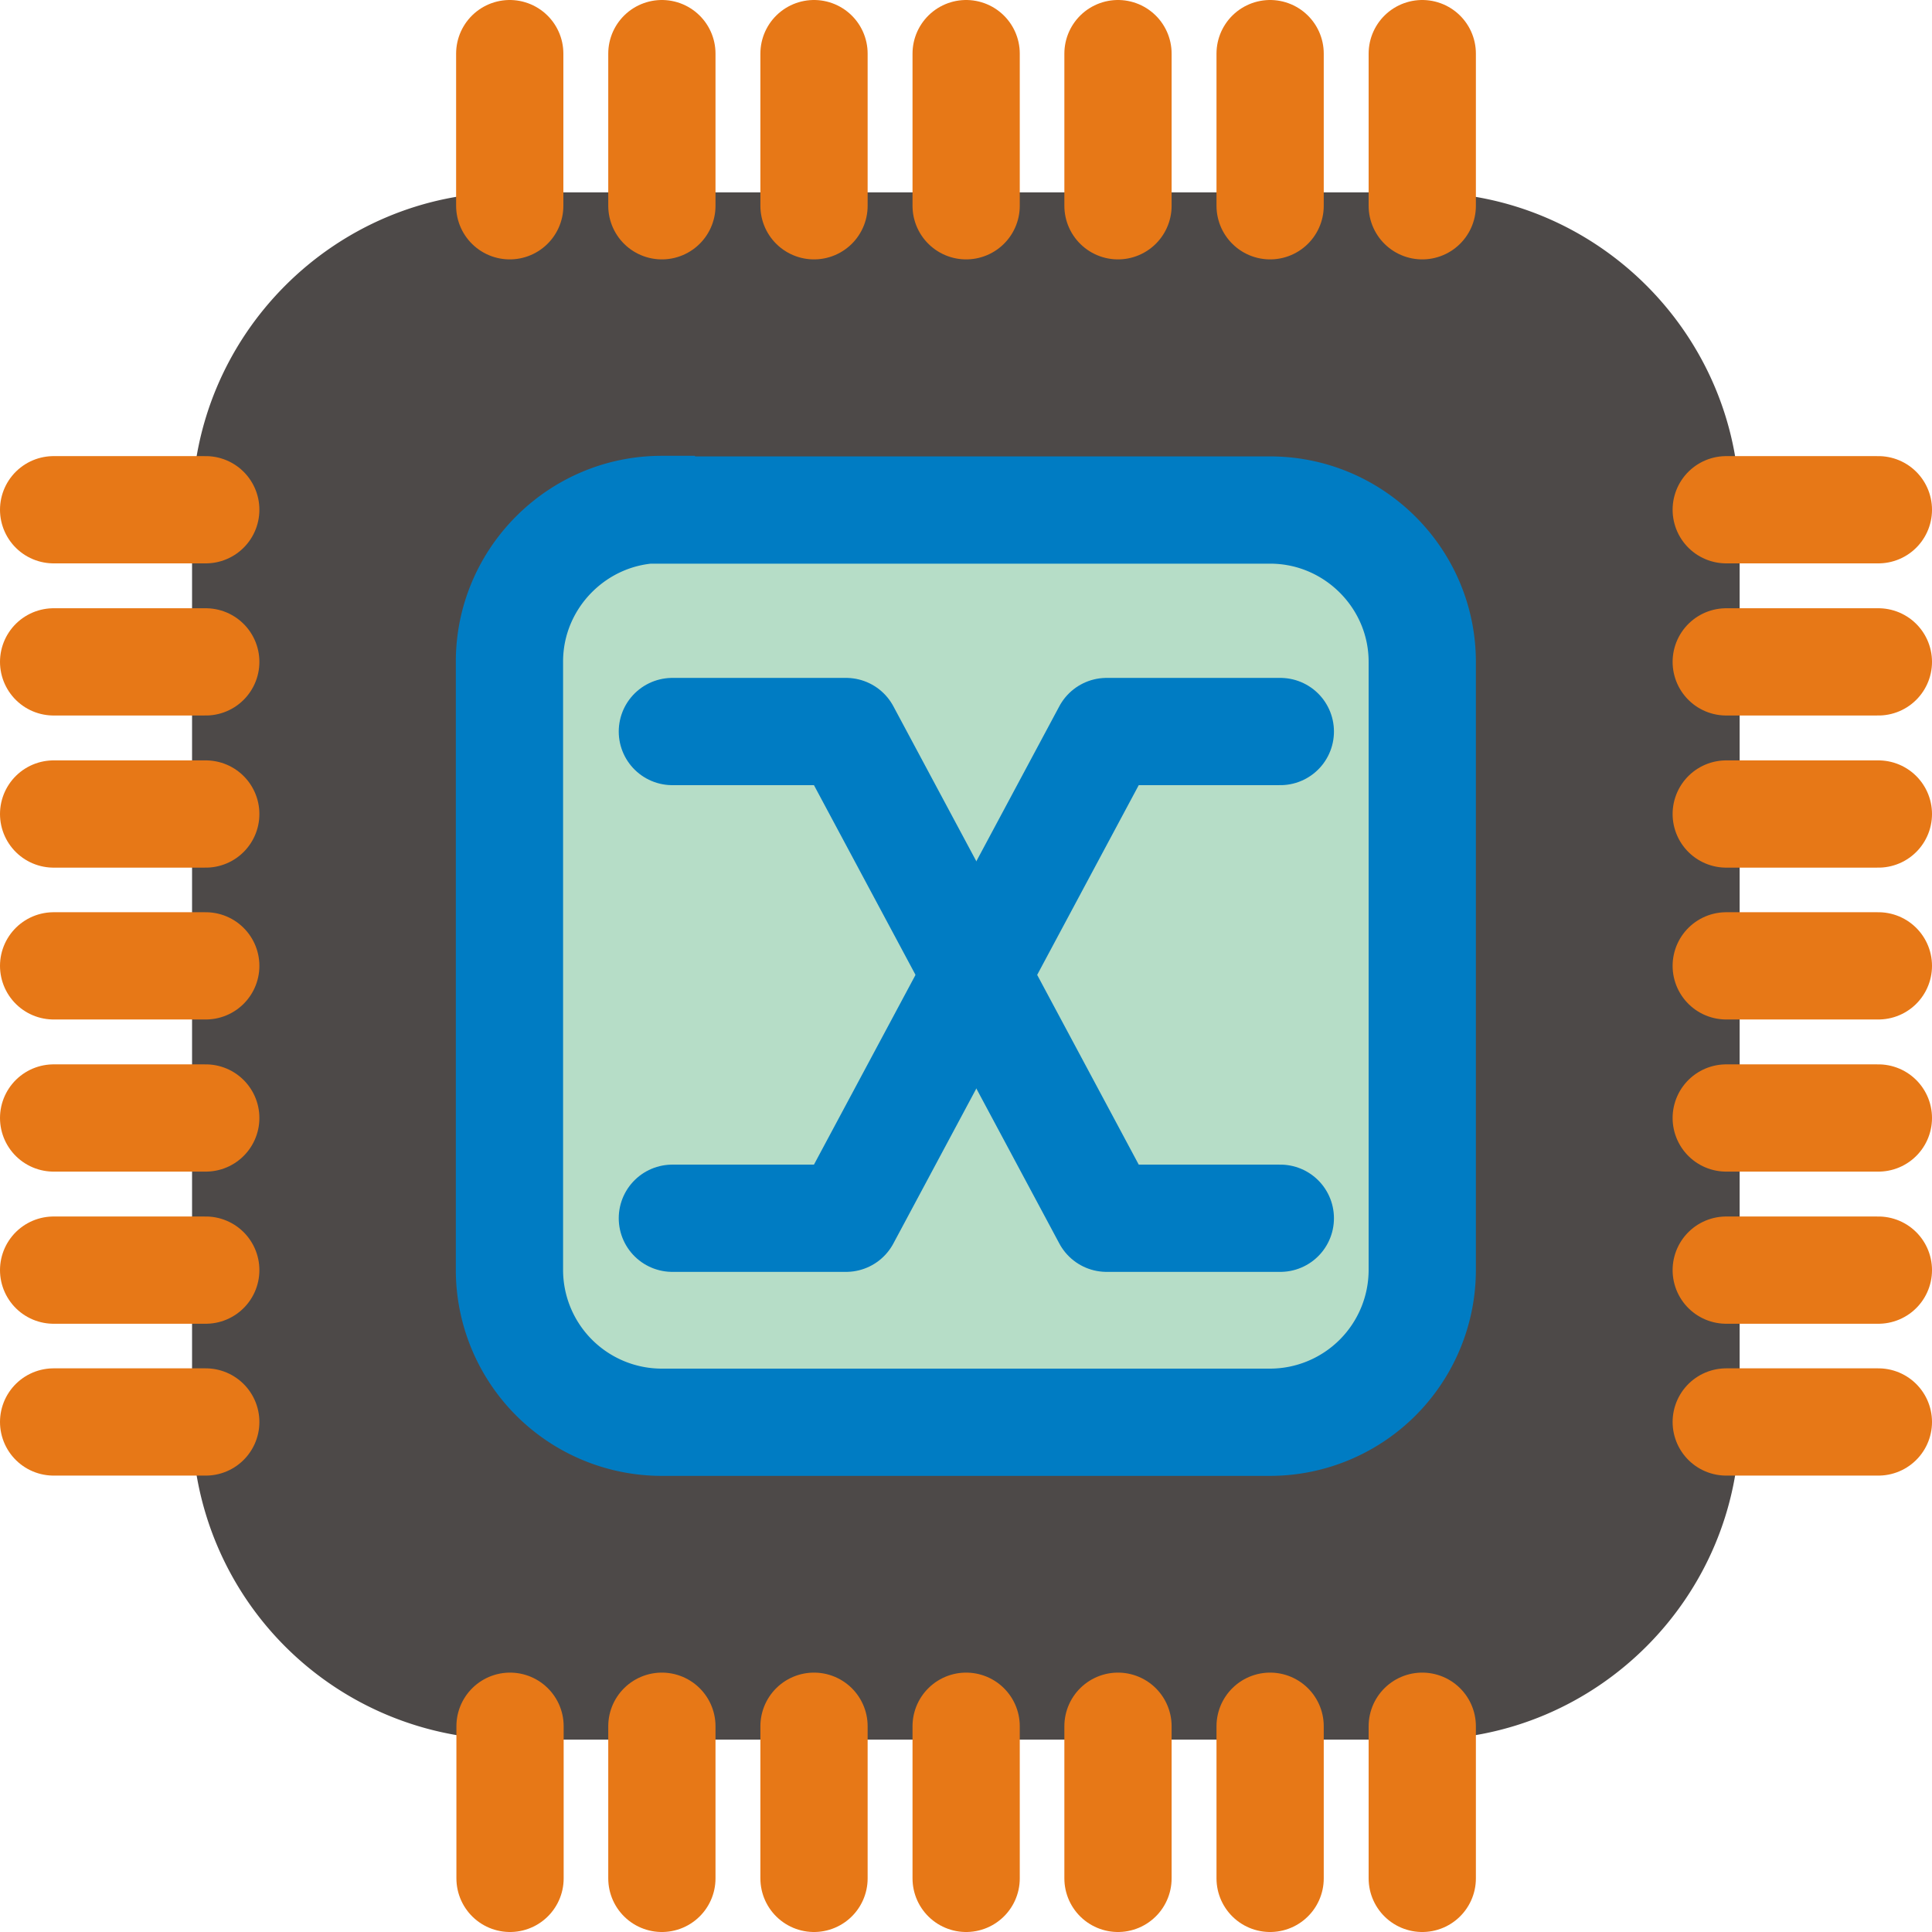 <svg xmlns="http://www.w3.org/2000/svg" viewBox="0 0 6.629 6.629" fill-rule="evenodd" text-rendering="geometricPrecision" image-rendering="optimizeQuality" clip-rule="evenodd" shape-rendering="geometricPrecision"><defs><style>.str2,.str3{stroke-width:.368;stroke-linecap:round}.str2{stroke:#007cc3;stroke-linejoin:round}.str3{stroke:#e77817}.fil2{fill:none}</style></defs><g id="Diagram"><g id="_87074280"><path id="_89755184" d="M1.75.706h3.13c.574 0 1.043.469 1.043 1.043v3.13c0 .575-.469 1.044-1.043 1.044H1.75A1.045 1.045 0 01.705 4.88V1.75c0-.575.469-1.044 1.043-1.044z" fill="#4d4948" stroke="#4d4948" stroke-width=".092"/><path id="_88123840" d="M2.271 1.75h2.087c.287 0 .522.234.522.521v2.087a.523.523 0 01-.522.522H2.27a.523.523 0 01-.522-.522V2.27c0-.287.235-.522.522-.522z" fill="#b6ddc7" stroke="#007cc3" stroke-width=".368"/><path id="_46245976" class="fil2 str2" d="M2.307 2.51h.596l.894 1.67h.596"/><path id="_87111472" class="fil2 str2" d="M4.393 2.51h-.596l-.894 1.67h-.596"/><path id="_89396080" class="fil2 str3" d="M.706 4.358H.184"/><path id="_90010656" class="fil2 str3" d="M.706 3.836H.184"/><path id="_87715640" class="fil2 str3" d="M.706 2.793H.184"/><path id="_89402584" class="fil2 str3" d="M.706 3.314H.184"/><path id="_48814616" class="fil2 str3" d="M.706 2.271H.184"/><path id="_89385864" class="fil2 str3" d="M.706 1.749H.184"/><path id="_88941016" class="fil2 str3" d="M.706 4.879H.184"/><path id="_88122360" class="fil2 str3" d="M6.445 4.358h-.522"/><path id="_87113736" class="fil2 str3" d="M6.445 3.836h-.522"/><path id="_88703024" class="fil2 str3" d="M6.445 2.793h-.522"/><path id="_88626376" class="fil2 str3" d="M6.445 3.314h-.522"/><path id="_87463728" class="fil2 str3" d="M6.445 2.271h-.522"/><path id="_89713104" class="fil2 str3" d="M6.445 1.749h-.522"/><path id="_88873448" class="fil2 str3" d="M6.445 4.879h-.522"/><path id="_89723464" class="fil2 str3" d="M2.271 6.445v-.522"/><path id="_88539056" class="fil2 str3" d="M2.793 6.445v-.522"/><path id="_90007944" class="fil2 str3" d="M3.836 6.445v-.522"/><path id="_90547464" class="fil2 str3" d="M3.315 6.445v-.522"/><path id="_90548848" class="fil2 str3" d="M4.358 6.445v-.522"/><path id="_89795808" class="fil2 str3" d="M4.88 6.445v-.522"/><path id="_48248696" class="fil2 str3" d="M1.75 6.445v-.522"/><path id="_89366448" class="fil2 str3" d="M2.271.706V.184"/><path id="_89737832" class="fil2 str3" d="M2.793.706V.184"/><path id="_89023520" class="fil2 str3" d="M3.836.706V.184"/><path id="_89662904" class="fil2 str3" d="M3.315.706V.184"/><path id="_90099928" class="fil2 str3" d="M4.358.706V.184"/><path id="_48961728" class="fil2 str3" d="M4.88.706V.184"/><path id="_89737480" class="fil2 str3" d="M1.749.706V.184"/></g></g></svg>